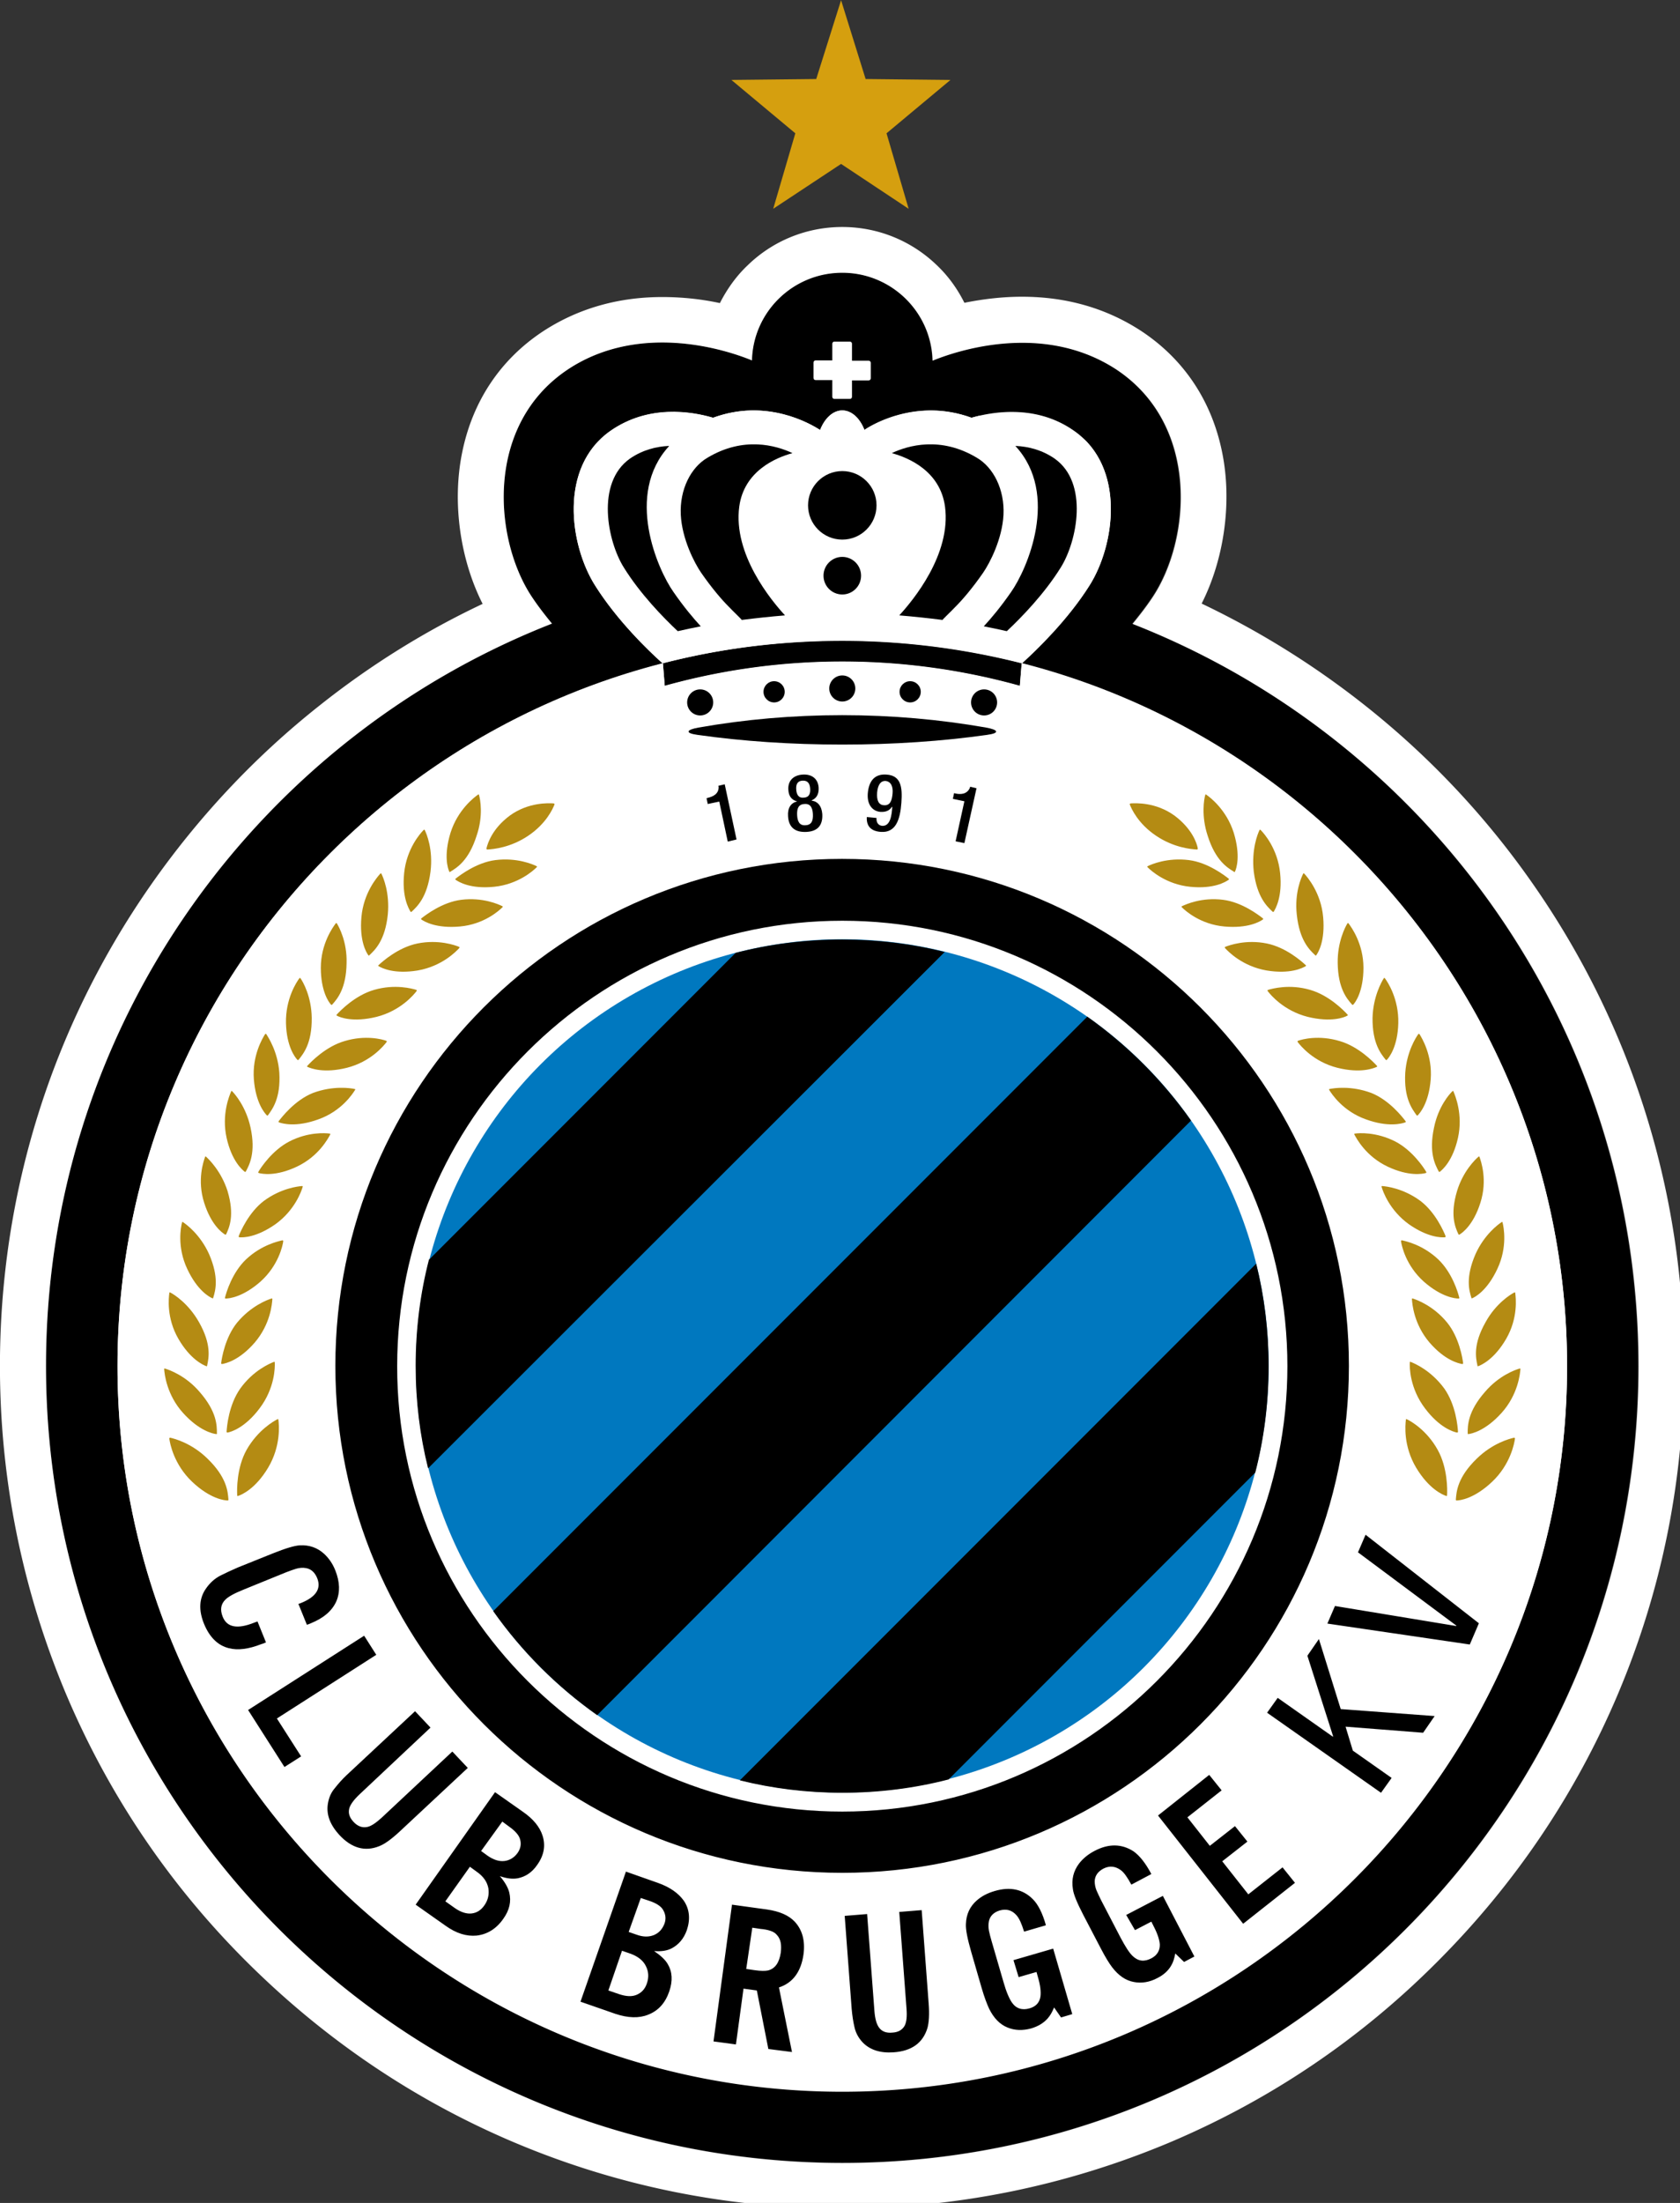 <svg xmlns="http://www.w3.org/2000/svg" id="svg8" version="1.1" viewBox="0.27 0.26 60.99 79.92"><rect x="0.27" y="0.26" width="60.99" height="79.92" fill="#333333" stroke="none"/><g id="layer1" transform="translate(-35.82 -25.762)"><g id="g143" transform="translate(35.175 25.083)scale(.11)"><g id="Layer_5"><circle id="circle66" cx="287.1" cy="459.9" r="247" class="st0" style="fill:#fff"/><path id="path68" d="m215.7 244.5-35.5-89 15.8-25.2 112.7 9.9 66.1 15.3 12.1 24.1-30.6 64.9-140.5 9.6z" class="st0" style="fill:#fff"/></g><g id="_x2014_ÎÓÈ_x5F_1"><path id="path71" d="M286.3 721.8C141.2 721.8 23.5 604.2 23.5 459c0-111.3 69.2-206.5 167-244.8l-.1-.1c-2.2-2.7-4.4-5.5-6.4-8.5-12.7-18.8-16-57 12-75.4 25.4-16.7 56-4.7 60.4-2.8v-.2c.6-16 13.7-28.8 29.8-28.8s29.3 12.8 29.8 28.8v.2c4.5-1.9 35-13.8 60.4 2.8 28 18.4 24.7 56.6 12 75.4-2 3-4.2 5.8-6.4 8.5l-.1.1c97.8 38.3 167 133.4 167 244.8.1 145.2-117.5 262.8-262.6 262.8m0-23.6c131.9 0 239.2-107.3 239.2-239.2S418.2 219.8 286.3 219.8C154.4 219.9 47.1 327.1 47.1 459s107.3 239.2 239.2 239.2m0-554.3c-3.1 0-5.8 2.6-7.3 6.4h-.1c-3-1.9-17.5-10.5-35.2-4h-.1c-7-2.1-21.3-4.5-33.9 4.4-17 12-13.4 37.6-5 50.9 7.3 11.6 17.6 21.5 22.3 25.7l.1.1.6 7.4c18.7-5.2 38.3-8 58.6-8s39.9 2.8 58.6 8l.6-7.4.1-.1c4.6-4.2 15-14.1 22.3-25.7 8.4-13.3 12-38.9-5-50.9-12.6-8.9-26.9-6.4-33.9-4.4h-.1c-17.7-6.4-32.2 2.1-35.2 4h-.1c-1.6-3.9-4.3-6.4-7.3-6.4"/><path id="path73" d="M286.3 98.5c16.1 0 29.3 12.8 29.8 28.8v.2c2.7-1.1 14.8-5.9 29.6-5.9 9.8 0 20.7 2.1 30.9 8.7 28 18.4 24.7 56.6 12 75.4-2 3-4.2 5.8-6.4 8.5l-.1.1c97.8 38.3 167 133.4 167 244.8 0 145.1-117.6 262.8-262.8 262.8C141.2 721.8 23.5 604.2 23.5 459c0-111.3 69.2-206.5 167-244.8l-.1-.1c-2.2-2.7-4.4-5.5-6.4-8.5-12.7-18.8-16-57 12-75.4 10.1-6.6 21.1-8.7 30.9-8.7 14.8 0 26.9 4.8 29.6 5.9v-.2c.5-15.9 13.6-28.7 29.8-28.7m7.3 51.8c-1.5-3.9-4.2-6.4-7.3-6.4s-5.8 2.6-7.3 6.4h-.1c-2.2-1.4-10.6-6.4-21.9-6.4-4.1 0-8.6.7-13.3 2.4h-.1c-3.2-.9-7.8-1.9-13.2-1.9-6.4 0-13.8 1.5-20.7 6.3-17 12-13.4 37.6-5 50.9 7.3 11.6 17.6 21.5 22.3 25.7l.1.1c-103.4 26.4-180 120.3-180 231.8 0 131.9 107.3 239.2 239.2 239.2s239.2-107.3 239.2-239.2c0-111.5-76.6-205.4-180-231.8l.1-.1c4.6-4.2 15-14.1 22.3-25.7 8.4-13.3 12-38.9-5-50.9-6.9-4.9-14.3-6.3-20.7-6.3-5.3 0-10 1-13.2 1.9h-.1c-4.7-1.7-9.2-2.4-13.3-2.4-11.4 0-19.8 4.9-22 6.4m-7.3 69.6c20.4 0 40.2 2.6 59.2 7.4l-.6 7.4c-18.7-5.2-38.3-8-58.6-8s-39.9 2.8-58.6 8l-.6-7.4c18.9-4.9 38.8-7.4 59.2-7.4m0-136.5c-11.7 0-22.9 4.5-31.3 12.7-3.8 3.6-6.8 7.9-9.1 12.4-5.5-1.2-12-2-19-2-14.6 0-27.8 3.8-39.2 11.2-14.2 9.3-23.5 23.2-26.9 40.3-3.3 16.4-.6 35.1 6.8 49.7-19.1 9-37.2 20.3-53.8 33.5-21.5 17-40.2 37-55.9 59.5C25.5 347.2 8.3 402 8.3 459c0 37.5 7.4 73.9 21.8 108.2 14 33.1 34 62.8 59.6 88.3s55.2 45.6 88.3 59.6c34.3 14.5 70.7 21.8 108.2 21.8s73.9-7.4 108.2-21.8c33.1-14 62.8-34 88.3-59.6 25.5-25.5 45.6-55.2 59.6-88.3 14.5-34.3 21.8-70.7 21.8-108.2 0-57-17.1-111.8-49.5-158.4-15.6-22.5-34.4-42.5-55.9-59.5-16.7-13.2-34.7-24.4-53.8-33.5 7.4-14.6 10.1-33.3 6.8-49.7-3.4-17.1-12.7-31-26.9-40.3-11.4-7.4-24.5-11.2-39.2-11.2-7 0-13.5.9-19 2-2.3-4.6-5.3-8.8-9.1-12.4-8.4-8.1-19.5-12.6-31.2-12.6m.4 88.4 14.4-8.3h.1l.4-.2.4-.2c.6-.4 6.2-3.9 13.6-3.9q4.05 0 8.1 1.5l.5.2.5.1h.1l4.3 1.2 4.3-1.3c2.1-.6 5.3-1.3 8.9-1.3 4.7 0 8.6 1.2 12 3.6 9.1 6.4 5.4 23.2.9 30.4-4.2 6.6-9.7 12.8-14 17.1a256.7 256.7 0 0 0-54.7-5.9c-18.4 0-36.8 2-54.7 5.9-4.4-4.4-9.9-10.5-14-17.1-4.5-7.2-8.2-24 .9-30.4 3.4-2.4 7.3-3.6 12-3.6 3.6 0 6.8.7 8.9 1.3l4.3 1.3 4.3-1.2h.1l.5-.1.5-.2c2.6-1 5.4-1.5 8.1-1.5 7.4 0 13 3.5 13.6 3.9l.4.2.4.2h.1l14.4 8.3.2.4.3-.2.3.2zm-72.8 82.5 17.8-5c17.7-4.9 36-7.4 54.5-7.4s36.8 2.5 54.5 7.4l17.8 5 .5-7.1c17.5 6 34.1 14.2 49.7 24.4 20.4 13.4 38.3 29.9 53.4 49 15.2 19.3 27.1 40.8 35.3 63.9 8.4 23.9 12.7 48.9 12.7 74.5 0 123.5-100.5 224-224 224s-224-100.5-224-224c0-25.5 4.3-50.6 12.7-74.5 8.2-23.1 20-44.6 35.3-63.9 15.1-19.2 33.1-35.6 53.4-49 15.6-10.2 32.2-18.4 49.7-24.4z" class="st0" style="fill:#fff"/><path id="path75" d="m248.5 286.1-2.8-13.2-3.8.8-.4-1.9.3-.1c1.7-.4 3.7-1.2 3.7-3.6l-.1-.4 2.1-.5 3.9 18.2zm19.9-8.4c-.2-2.7 1-4.4 2.9-4.8v-.1c-1.6-.4-2.7-1.6-2.8-3.8-.2-2.9 1.6-4.8 4.7-5s5.1 1.4 5.3 4.3c.1 2.2-.7 3.5-2.3 4.2v.1c1.9.2 3.3 1.7 3.5 4.4.2 3.6-1.4 5.7-5.2 5.9-3.9.2-5.9-1.6-6.1-5.2m5.2-6.1c1.9-.1 2.2-1.5 2.1-3s-.7-2.7-2.5-2.6c-1.9.1-2.2 1.5-2.1 2.9.1 1.6.7 2.9 2.5 2.7m.6 9.1c2.1-.1 2.5-1.7 2.4-3.7s-.8-3.5-2.8-3.3c-2.1.1-2.5 1.7-2.4 3.7.1 1.9.7 3.5 2.8 3.3m23.4-2.4c-.1 1.1.3 2.4 1.8 2.6 2.8.2 3.2-3.5 3.4-6.2l-.1-.1c-.8 1.3-2.1 1.8-3.8 1.7-2.5-.2-4.4-2.2-4.2-5.9.3-4.3 2.3-6.7 6.2-6.4 4.7.3 5.3 4 4.9 9.3-.4 5.5-1.8 9.9-6.7 9.6-3.2-.2-4.9-1.8-4.7-4.9zm3-12.2c-1.8-.1-2.6 1.6-2.8 3.8-.2 2.6.5 4.1 2.2 4.2 2.2.2 2.7-1.7 2.9-3.9s-.5-3.9-2.3-4.1m23.1 19.9 2.9-13.2-3.8-.8.4-1.9.3.1c1.7.4 3.9.4 4.9-1.8l.1-.4 2.1.5-4 18.1z"/><path id="path77" d="M289.5 134.1v5.3c0 .4-.3.7-.7.7h-5.1c-.4 0-.7-.3-.7-.7v-5.5h-5.5c-.4 0-.7-.3-.7-.7v-5.1c0-.4.3-.7.7-.7h5.5v-5.5c0-.4.3-.7.7-.7h5.1c.4 0 .7.3.7.7v5.6h5.5c.4 0 .7.3.7.7v5.1c0 .4-.3.7-.7.7h-5.5z" class="st0" style="fill:#fff"/><circle id="circle79" cx="286.3" cy="175.2" r="11.3"/><circle id="circle81" cx="286.3" cy="198.4" r="6.2"/><circle id="circle83" cx="286.3" cy="235.6" r="4.3"/><circle id="circle85" cx="239.4" cy="240.2" r="4.3"/><path id="path87" d="m109.6 544.4-2.8-6.9q.6-.15.9-.3c4.9-2 6.7-4.7 5.3-8.2-.8-1.9-2-3-3.7-3.3-1.1-.2-2.1-.1-3.2.2-1 .3-2.1.7-3.4 1.2l-14 5.7q-4.5 1.8-6 3.3c-1.5 1.5-1.8 3.3-.9 5.6 1.4 3.6 4.9 4.2 10.4 2 .2-.1.6-.2 1.1-.4l2.8 6.9c-.7.3-1.2.5-1.6.6-4.1 1.6-7.7 2.1-10.7 1.3-3.6-.9-6.3-3.6-8.1-7.9-1.9-4.6-1.7-8.6.7-11.9 1.2-1.7 2.7-3.1 4.6-4.1 1.6-.8 3.5-1.7 5.8-2.7l11.7-4.7c4-1.6 7-2.5 8.7-2.6 3.2-.2 5.9.8 8.1 2.8 1.5 1.4 2.8 3.2 3.7 5.5q2.25 5.7.3 10.2-2.1 4.65-8.4 7.2c-.2.1-.7.3-1.3.5m22.9 9.9-32.8 21 8 12.5-5.5 3.5-12-18.8 38.3-24.5zm25.1 31.9 5.1 5.4-22.5 21c-2.7 2.5-4.9 4.1-6.7 4.8-4.7 1.9-9.1.7-13.2-3.7-3-3.3-4.3-6.6-3.8-10.1.3-2 1-3.8 2.3-5.3 1.1-1.4 2.4-2.9 4-4.4l22.5-21 5.1 5.4-23.4 22c-1.9 1.8-3 3.3-3.4 4.6-.4 1.6 0 3 1.4 4.5 1.3 1.4 2.8 2 4.4 1.7 1.3-.2 2.9-1.3 4.8-3zm-12.1 50.5 26.2-37.1 9.1 6.4c3.5 2.4 5.7 5.1 6.6 8 1 3.2.5 6.4-1.8 9.6-1.7 2.5-3.9 3.9-6.4 4.4-1.7.3-3.6.1-5.9-.7 1.7 2 2.7 3.8 3.1 5.4.7 2.9.1 5.8-2 8.7-2.3 3.3-5.3 5.1-8.8 5.5-3.3.3-6.7-.7-10.3-3.3zm9.8-1.1 3.1 2.2c2 1.4 3.9 2 5.6 1.8q2.55-.3 4.2-2.7c1.2-1.7 1.6-3.6 1.3-5.6-.4-2.1-1.6-3.9-3.9-5.5l-2.2-1.6zm11.8-16.6 2.2 1.6c1.9 1.3 3.7 1.9 5.5 1.7 1.7-.2 3.2-1.1 4.3-2.6 1-1.4 1.3-2.9.9-4.4-.3-1.4-1.6-2.9-3.6-4.3l-2.3-1.7zm32.8 49.7 15-42.9 10.5 3.7c4 1.4 6.8 3.4 8.6 5.9 1.9 2.8 2.2 6.1 1 9.7-1 2.8-2.7 4.8-5 6-1.5.8-3.5 1.1-5.8.9 2.2 1.5 3.7 2.9 4.5 4.3 1.5 2.5 1.7 5.5.5 9-1.3 3.8-3.6 6.4-7 7.7q-4.5 1.8-10.8-.3zm9.2-3.7 3.5 1.2c2.4.8 4.3.9 5.9.2s2.7-1.9 3.3-3.7q1.05-3-.3-5.7c-.9-1.9-2.7-3.3-5.3-4.2l-2.6-.9zm6.7-19.3 2.6.9c2.2.8 4.1.8 5.8.1 1.6-.7 2.7-1.9 3.4-3.7.6-1.6.4-3.1-.4-4.5-.7-1.3-2.3-2.3-4.7-3.1l-2.7-.9zm37.9 18.7-2.5 18.4-7.4-1 6.1-45.1 11.6 1.6c4.1.6 7.1 1.9 9.1 4 2.5 2.7 3.5 6.3 2.9 10.8-.8 5.7-3.5 9.4-8.1 10.9l4.3 21.3-7.8-1-3.8-19.3zm.9-6.5 2.7.4c2.1.3 3.5.3 4.5.1 2.3-.6 3.7-2.5 4.2-5.9.3-2.5 0-4.3-1.1-5.6-.6-.8-1.4-1.3-2.4-1.6-.9-.3-2-.5-3.2-.6l-2.7-.4zm50.5-18.8 7.4-.6 2.3 30.7c.3 3.7.1 6.4-.4 8.2-1.5 4.9-5.2 7.6-11.2 8q-6.6.45-10.2-3.3-2.1-2.25-2.7-5.1c-.4-1.7-.7-3.7-.9-5.9l-2.3-30.7 7.4-.6 2.4 31.9c.2 2.6.7 4.4 1.5 5.5.9 1.3 2.4 1.9 4.4 1.7 2-.1 3.3-.9 4.1-2.3.6-1.2.8-3 .6-5.6zm37.7 15.9 13.1-3.8 6.3 21.6-3.7 1.1-2.3-3.3q-.9 2.25-2.1 3.6-1.95 2.25-5.4 3.3c-2.9.8-5.5.7-7.9-.3-2.5-1-4.5-3.1-6-6.1-.7-1.5-1.6-3.8-2.5-6.9l-3.5-12.1c-1.2-4.2-1.8-7.2-1.7-9q.15-4.8 3.6-7.8c1.6-1.4 3.5-2.4 5.9-3.1q7.65-2.25 12.6 2.7c1.7 1.7 3.2 4.6 4.3 8.6l-7.2 2.1c-.8-2.6-1.6-4.4-2.5-5.4-1.5-1.7-3.3-2.2-5.5-1.6-2 .6-3.2 1.8-3.6 3.5-.2 1-.2 2.1 0 3.2.2 1 .5 2.1.9 3.5l3.9 13.4c.9 3.2 1.9 5.5 2.8 6.8 1.4 2 3.4 2.6 5.8 1.9q3.15-.9 3.6-3.9c.2-1.5 0-3.6-.8-6.3l-.5-1.8-5.9 1.7zm37.2-14.9 12.1-6.3 10.4 20-3.4 1.8-2.9-2.8c-.3 1.6-.7 2.9-1.3 3.9-1 1.8-2.6 3.2-4.6 4.2-2.6 1.4-5.3 1.8-7.8 1.3-2.7-.5-5-2.1-7.1-4.8-1-1.3-2.3-3.4-3.8-6.3l-5.8-11.1c-2-3.9-3.2-6.7-3.4-8.5-.5-3.1.2-5.9 2-8.3q1.95-2.55 5.1-4.2c4.7-2.5 9-2.4 12.9.1 2 1.4 4 3.9 5.9 7.5l-6.6 3.5c-1.3-2.4-2.4-4-3.5-4.8-1.8-1.3-3.7-1.5-5.7-.5-1.9 1-2.8 2.4-2.9 4.1 0 1.1.2 2.1.6 3.1.4.9.9 2 1.5 3.2l6.4 12.3c1.6 3 2.9 5.1 4.1 6.2 1.8 1.7 3.8 1.9 6.1.7 1.9-1 2.8-2.5 2.8-4.5-.1-1.5-.7-3.5-2-6l-.8-1.6-5.4 2.8zm27.4-46.2 4.1 5.1-11.3 8.9 7.4 9.4 8.3-6.5 4.1 5.1-8.3 6.5 8.6 10.9 11.3-8.9 4.1 5.1-17.1 13.5-28.1-35.7zm19.1-20.5 3.5-4.9 18.2 12.8.1-.1-8.5-26.6 3.8-5.5 7.2 23.1 31 2.3-3.8 5.5-25.6-2 2.4 7.9 12.8 9-3.5 4.9zm19.9-29.4 2.5-5.8 40 6.6.1-.1-32.5-24.2 2.5-5.8 37.4 29.2-3 7zM286.3 254.1c16.9 0 33-1.1 47.8-3.2 4.4-.6 3.6-1.7-.3-2.4-15.4-2.7-31.3-4.1-47.5-4.1-16.3 0-32.2 1.4-47.5 4.1-3.9.7-4.6 1.8-.3 2.4 14.8 2.1 30.9 3.2 47.8 3.2M453.5 459c0 92.4-74.9 167.2-167.2 167.2S119 551.4 119 459s74.9-167.2 167.2-167.2c92.4 0 167.3 74.9 167.3 167.2M286.3 606c81 0 146.9-65.9 146.9-146.9s-65.9-146.9-146.9-146.9-146.9 65.9-146.9 146.9c-.1 81 65.9 146.9 146.9 146.9"/><circle id="circle89" cx="286.3" cy="459" r="140.7" style="fill:#0078bf"/><path id="path91" d="M321.4 595.4c-11.2 2.9-23 4.4-35.1 4.4-11.6 0-23-1.4-33.8-4.1l.1-.1 170.2-170.2.1-.1c2.7 10.8 4.1 22.1 4.1 33.8 0 12.1-1.5 23.9-4.4 35.1l-.1.1-101 101zm-116-21.2c-13.3-9.4-24.9-21-34.3-34.3l.1-.1L367 344l.1-.2c13.3 9.4 24.9 21 34.3 34.3l-.1.1-195.8 195.9zm-55.8-81.4c-2.7-10.8-4.1-22.1-4.1-33.8 0-12.1 1.5-23.9 4.4-35.1h.1l101-101 .1-.1c11.2-2.9 23-4.4 35.2-4.4 11.6 0 23 1.4 33.8 4.1l-.1.1-170.3 170.1z"/><circle id="circle93" cx="263.8" cy="236.7" r="3.5"/><path id="path95" d="M239.6 215.1c-2.5.5-5 1-7.6 1.6-4.8-4.5-12.4-12.3-17.8-21-5.4-8.6-9.3-27.9 2-35.9 4.2-2.9 8.7-4 12.9-4.2v.1c-14.6 15.9-3.8 40.6 1.5 48.1 3.4 4.9 6.5 8.6 9 11.3"/><path id="path97" d="M248.8 208.6c-2.2-2.2-5.5-6-9.1-11.2-2.2-3.2-6.3-11.1-6.7-19.1-.4-8.3 3.3-15.6 8.8-18.8 12-7.2 22.7-4 27.9-1.6l.1.1c-5.5 1.5-15.9 5.9-17.5 17.6-2.1 15.7 10.5 30.9 15.1 35.9h-.1c-4.8.4-9.5.9-14.2 1.5.1-.1-2.7-2.7-4.3-4.4"/><circle id="circle99" cx="333.1" cy="240.2" r="4.3"/><circle id="circle101" cx="308.7" cy="236.7" r="3.5"/><path id="path103" d="M333 215.1c2.5.5 5 1 7.6 1.6 4.8-4.5 12.4-12.3 17.8-21 5.4-8.6 9.3-27.9-2-35.9-4.2-2.9-8.7-4-12.9-4.2v.1c14.6 15.9 3.8 40.6-1.5 48.1-3.4 4.9-6.5 8.6-9 11.3"/><path id="path105" d="M323.7 208.6c2.2-2.2 5.5-6 9.1-11.2 2.2-3.2 6.3-11.1 6.7-19.1.4-8.3-3.3-15.6-8.8-18.8-12-7.2-22.7-4-27.9-1.6l-.1.1c5.5 1.5 15.9 5.9 17.5 17.6 2.1 15.7-10.5 30.9-15.1 35.9h.1c4.8.4 9.5.9 14.2 1.5-.1-.1 2.7-2.7 4.3-4.4"/><path id="path107" d="M185.4 294.2c.2.1.2.2 0 .4-1.1 1.1-6.1 5.6-14 6.4-7.8.8-11.7-1.6-12.7-2.3-.2-.1-.1-.3 0-.4 1.3-1 6.8-5.3 13.1-6.1 7.1-.9 12.4 1.4 13.6 2M99.9 476.6c.2-.1.3 0 .3.2.2 1.6.9 8.6-3.4 15.8-4.2 7-8.7 8.9-9.9 9.3q-.3.15-.3-.3c-.1-1.7-.2-9 3.1-14.9 3.7-6.5 9-9.5 10.2-10.1m-35.4 6.1q-.3 0-.3.3c.2 1.6 1.5 8.5 7.5 14.2 5.9 5.6 10.6 6.2 11.8 6.2.2 0 .2-.1.2-.4-.2-2.5-.5-7.2-6.9-13.4-5.2-5.1-10.9-6.6-12.3-6.9m-1.7-22.8c-.2-.1-.3 0-.3.2.1 1.5.8 8.4 6.2 14.4 5.3 5.9 9.9 6.9 11 7 .2 0 .3-.1.2-.3 0-2.5 0-7.1-5.7-13.6-4.6-5.4-10.1-7.3-11.4-7.7m35.9-2.2c.2-.1.3 0 .3.2.1 1.6 0 8.5-5 15.1-4.8 6.4-9.4 7.8-10.6 8q-.3 0-.3-.3c.1-1.7.7-8.8 4.5-14.2 4.3-6 9.8-8.3 11.1-8.8m-.8-20.9c.2-.1.3 0 .3.2-.1 1.5-.6 8.2-5.8 14.3-5.1 5.9-9.6 6.9-10.8 7.1q-.3 0-.3-.3c.2-1.6 1.3-8.5 5.3-13.4 4.6-5.5 10-7.5 11.3-7.9m3.6-19.2q.3 0 .3.3c-.2 1.5-1.6 8-7.5 13.3-5.8 5.1-10.3 5.6-11.5 5.6-.2 0-.3-.1-.2-.4.4-1.6 2.3-8.1 6.9-12.5 5.1-4.8 10.7-6 12-6.3m6.5-17.9c.2 0 .3.1.2.3-.4 1.4-2.6 7.7-9 12.3-6.3 4.4-10.7 4.4-11.9 4.3-.2 0-.2-.2-.2-.4.6-1.5 3.3-7.8 8.3-11.6 5.7-4.2 11.3-4.8 12.6-4.9m9.1-17.3c.2 0 .3.1.2.3-.7 1.3-3.8 7.2-11 10.6-7 3.3-11.5 2.4-12.6 2.1-.2-.1-.2-.2-.1-.4.8-1.4 4.6-7.1 10.2-10 6.2-3.2 11.9-2.8 13.3-2.6m8.3-14.7c.2 0 .2.2.1.3-.8 1.3-4.5 7-12.1 9.7-7.4 2.7-11.9 1.4-13 1-.2-.1-.2-.2-.1-.4 1-1.3 5.3-6.9 11.3-9.3 6.7-2.5 12.5-1.6 13.8-1.3m10.4-15.9c.2.1.2.2.1.4-.9 1.2-5.2 6.5-13.1 8.5-7.6 1.9-11.9.2-13-.3-.2-.1-.2-.2 0-.4 1.1-1.2 6-6.3 12.2-8.1 6.9-2.1 12.5-.6 13.8-.1m9.9-16.8c.2.1.2.2.1.4-.9 1.2-5.3 6.5-13.2 8.5-7.7 1.9-12.1.2-13.1-.4-.2-.1-.2-.2 0-.4 1.1-1.2 6-6.3 12.3-8.1 6.9-2 12.6-.4 13.9 0m14.1-14.2c.2.1.2.2.1.4-1 1.1-5.7 6-13.7 7.4-7.8 1.3-11.9-.8-12.9-1.4-.2-.1-.2-.3 0-.4 1.2-1.1 6.4-5.8 12.8-7.1 7-1.4 12.5.6 13.7 1.1m14.3-13.4c.2.1.2.2 0 .4-1.1 1.1-6.1 5.6-14 6.3-7.8.7-11.7-1.6-12.7-2.3-.2-.1-.1-.3 0-.4 1.3-1 6.8-5.3 13.1-6.1 7.1-.9 12.4 1.5 13.6 2.1m-5.2-19.2c-.1.4.1.6.4.5 1.8-.1 7.5-.6 13.3-4.5 6-4 8.2-9 8.7-10.3.1-.2 0-.3-.3-.4-1.7-.1-8.3-.4-14.4 4-5.8 4.3-7.3 9.1-7.7 10.7M64.5 434.8c-.2-.1-.3 0-.3.2-.2 1.5-1 8.2 3 15.1 3.9 6.7 8.1 8.6 9.2 9q.3.15.3-.3c.5-2.4 1.5-6.8-2.7-14.2-3.5-6.2-8.3-9.2-9.5-9.8m4.2-23.2c-.2-.1-.3-.1-.3.1-.4 1.5-1.7 8.1 1.7 15.3 3.3 7.1 7.3 9.3 8.3 9.7.2.1.3 0 .3-.2.7-2.3 2-6.6-1.4-14.4-2.9-6.4-7.5-9.8-8.6-10.5m7.6-21.6c-.1-.1-.3-.1-.3.1-.5 1.4-2.7 7.6-.3 15.1 2.3 7.3 5.9 9.9 6.9 10.5.2.1.3 0 .4-.2 1-2.2 2.8-6.2.4-14.2-2.1-6.5-6.1-10.4-7.1-11.3m8.6-21.6c-.1-.1-.3-.1-.3.1-.6 1.4-3.2 7.6-1.5 15.3 1.7 7.6 5.1 10.5 6 11.2.2.1.3 0 .4-.2 1.1-2.1 3.3-6.1 1.5-14.4-1.5-6.9-5.2-11.1-6.1-12m11.3-18.8c-.1-.2-.2-.1-.4 0-.8 1.3-4.3 7-3.7 14.9.6 7.7 3.5 11.1 4.3 11.9.1.1.2.1.4-.1 1.4-2 4.2-5.5 3.7-14-.5-6.9-3.6-11.6-4.3-12.7m11.3-18.4c-.1-.2-.2-.2-.4 0-.9 1.2-4.6 6.8-4.4 14.8.2 7.7 3 11.3 3.8 12.1.1.1.2.1.4-.1 1.5-1.9 4.4-5.3 4.3-13.8-.1-7-2.9-11.9-3.7-13m12-18.1c-.1-.2-.2-.2-.4 0-.9 1.2-4.9 6.7-4.9 14.6 0 7.7 2.6 11.4 3.4 12.2.1.1.2.1.4-.1 1.6-1.8 4.6-5.2 4.7-13.7.2-6.9-2.5-11.9-3.2-13m14.7-16.4c-.1-.2-.2-.2-.4 0-1 1.1-5.5 6.3-6.2 14.3-.7 7.8 1.6 11.7 2.3 12.6.1.2.2.1.4-.1 1.8-1.7 5.1-4.8 6-13.3.7-7.2-1.5-12.3-2.1-13.5m14.3-14.4c-.1-.2-.2-.2-.4 0-1.1 1.1-5.6 6.2-6.4 14.2-.8 7.8 1.5 11.7 2.1 12.7.1.2.2.1.4 0 1.8-1.7 5.1-4.7 6.2-13.2.9-7.3-1.3-12.5-1.9-13.7m17.9-11.6c0-.2-.2-.2-.3-.1-1.3.9-6.7 5-9.1 12.6-2.3 7.5-.9 11.8-.4 12.8.1.2.2.2.4 0 2.1-1.3 6-3.6 8.6-11.8 2.3-6.6 1.2-12.2.8-13.5m220.7 23.5c-.2.1-.2.2 0 .4 1.1 1.1 6.1 5.6 14 6.4 7.8.8 11.7-1.6 12.7-2.3.2-.1.1-.3 0-.4-1.3-1-6.8-5.3-13.1-6.1-7.1-.9-12.4 1.4-13.6 2m85.5 182.4c-.2-.1-.3 0-.3.2-.2 1.6-.9 8.6 3.4 15.8 4.2 7 8.7 8.9 9.9 9.3q.3.15.3-.3c.1-1.7.2-9-3.1-14.9-3.6-6.5-8.9-9.5-10.2-10.1m35.4 6.1q.3 0 .3.3c-.2 1.6-1.5 8.5-7.5 14.2-5.9 5.6-10.6 6.2-11.8 6.2-.2 0-.2-.1-.2-.4.2-2.5.5-7.2 6.9-13.4 5.2-5.1 10.9-6.6 12.3-6.9m1.8-22.8c.2-.1.3 0 .3.2-.1 1.5-.8 8.4-6.2 14.4-5.3 5.9-9.9 6.9-11 7-.2 0-.2-.1-.2-.3 0-2.5 0-7.1 5.7-13.6 4.6-5.4 10-7.3 11.4-7.7m-35.9-2.2c-.2-.1-.3 0-.3.2-.1 1.6 0 8.5 5 15.1 4.8 6.4 9.4 7.8 10.6 8q.3 0 .3-.3c-.1-1.7-.7-8.8-4.5-14.2-4.4-6-9.8-8.3-11.1-8.8m.7-20.9c-.2-.1-.3 0-.3.2.1 1.5.6 8.2 5.8 14.3 5.1 5.9 9.6 6.9 10.8 7.1q.3 0 .3-.3c-.2-1.6-1.3-8.5-5.3-13.4-4.5-5.5-10-7.5-11.3-7.9m-3.6-19.2q-.3 0-.3.3c.2 1.5 1.6 8 7.5 13.3 5.8 5.1 10.3 5.6 11.5 5.6.2 0 .3-.1.2-.4-.4-1.6-2.3-8.1-6.9-12.5-5.1-4.8-10.6-6-12-6.3m-6.5-17.9c-.2 0-.3.1-.2.3.4 1.4 2.6 7.7 9 12.3 6.3 4.4 10.7 4.4 11.9 4.3.2 0 .2-.2.2-.4-.6-1.5-3.3-7.8-8.3-11.6-5.7-4.2-11.3-4.8-12.6-4.9m-9-17.3c-.2 0-.3.1-.2.3.7 1.3 3.8 7.2 11 10.6 7 3.3 11.5 2.4 12.6 2.1.2-.1.2-.2.1-.4-.8-1.4-4.6-7.1-10.2-10-6.3-3.2-12-2.8-13.3-2.6m-8.4-14.7c-.2 0-.2.2-.1.3.8 1.3 4.5 7 12.1 9.7 7.4 2.7 11.9 1.4 13 1 .2-.1.2-.2.1-.4-1-1.3-5.3-6.9-11.3-9.3-6.7-2.5-12.4-1.6-13.8-1.3m-10.4-15.9c-.2.1-.2.2-.1.4.9 1.2 5.2 6.5 13.1 8.5 7.6 1.9 11.9.2 13-.3.2-.1.2-.2 0-.4-1.1-1.2-6-6.3-12.2-8.1-6.9-2.1-12.5-.6-13.8-.1m-9.9-16.8c-.2.1-.2.2-.1.4.9 1.2 5.3 6.5 13.2 8.5 7.7 1.9 12.1.2 13.1-.4.2-.1.2-.2 0-.4-1.1-1.2-6-6.3-12.3-8.1-6.8-2-12.5-.4-13.9 0m-14.1-14.2c-.2.1-.2.2-.1.4 1 1.1 5.7 6 13.7 7.4 7.8 1.3 11.9-.8 12.9-1.4.2-.1.2-.3 0-.4-1.2-1.1-6.4-5.8-12.8-7.1-6.9-1.4-12.4.6-13.7 1.1m-14.3-13.4c-.2.1-.2.2 0 .4 1.1 1.1 6.1 5.6 14 6.3 7.8.7 11.7-1.6 12.7-2.3.2-.1.1-.3 0-.4-1.3-1-6.8-5.3-13.1-6.1-7.1-.9-12.3 1.5-13.6 2.1m5.2-19.2c.1.4-.1.6-.4.5-1.8-.1-7.5-.6-13.3-4.5-6-4-8.2-9-8.7-10.3-.1-.2 0-.3.3-.4 1.7-.1 8.3-.4 14.4 4 5.8 4.3 7.4 9.1 7.7 10.7m104.5 146.6c.2-.1.3 0 .3.2.2 1.5 1 8.2-3 15.1-3.9 6.7-8.1 8.6-9.2 9q-.3.15-.3-.3c-.5-2.4-1.5-6.8 2.7-14.2 3.4-6.2 8.3-9.2 9.5-9.8m-4.2-23.2c.2-.1.3-.1.3.1.4 1.5 1.7 8.1-1.7 15.3-3.3 7.1-7.3 9.3-8.3 9.7-.2.1-.3 0-.3-.2-.7-2.3-2-6.6 1.4-14.4 2.9-6.4 7.5-9.8 8.6-10.5m-7.6-21.6c.1-.1.3-.1.3.1.5 1.4 2.7 7.6.3 15.1-2.3 7.3-5.9 9.9-6.9 10.5-.2.1-.3 0-.4-.2-1-2.2-2.8-6.2-.4-14.2 2-6.5 6-10.4 7.1-11.3m-8.6-21.6c.1-.1.3-.1.3.1.6 1.4 3.2 7.6 1.5 15.3-1.7 7.6-5.1 10.5-6 11.2-.2.1-.3 0-.4-.2-1.1-2.1-3.3-6.1-1.5-14.4 1.4-6.9 5.1-11.1 6.1-12m-11.3-18.8c.1-.2.2-.1.4 0 .8 1.3 4.3 7 3.7 14.9-.6 7.7-3.5 11.1-4.3 11.9-.1.1-.2.1-.4-.1-1.4-2-4.2-5.5-3.7-14 .5-6.9 3.5-11.6 4.3-12.7M465 331.2c.1-.2.2-.2.4 0 .9 1.2 4.6 6.8 4.4 14.8-.2 7.7-3 11.3-3.8 12.1-.1.1-.2.1-.4-.1-1.5-1.9-4.4-5.3-4.3-13.8.2-7 3-11.9 3.7-13m-12-18.1c.1-.2.2-.2.4 0 .9 1.2 4.9 6.7 4.9 14.6 0 7.7-2.6 11.4-3.4 12.2-.1.1-.2.1-.4-.1-1.6-1.8-4.6-5.2-4.7-13.7-.1-6.9 2.5-11.9 3.2-13m-14.6-16.4c.1-.2.2-.2.4 0 1 1.1 5.5 6.3 6.2 14.3.7 7.8-1.6 11.7-2.3 12.6-.1.2-.2.1-.4-.1-1.8-1.7-5.1-4.8-6-13.3-.8-7.2 1.5-12.3 2.1-13.5M424 282.3c.1-.2.2-.2.4 0 1.1 1.1 5.6 6.2 6.4 14.2.8 7.8-1.5 11.7-2.1 12.7-.1.2-.2.1-.4 0-1.8-1.7-5.1-4.7-6.2-13.2-.8-7.3 1.3-12.5 1.9-13.7m-17.9-11.6c0-.2.2-.2.3-.1 1.3.9 6.7 5 9.1 12.6 2.3 7.5.9 11.8.4 12.8-.1.2-.2.2-.4 0-2.1-1.3-6-3.6-8.6-11.8-2.2-6.6-1.2-12.2-.8-13.5" style="fill:#b48b13"/></g><path id="Layer_3" d="m285.9 8.6 8.1 26 28 .3-21.1 17.6 7.3 24.9-22.3-14.8-22.4 14.8 7.3-24.9-21.1-17.6 28-.3z" style="fill:#d59f0f"/></g></g><style id="style64">.st0{fill:#fff}</style></svg>